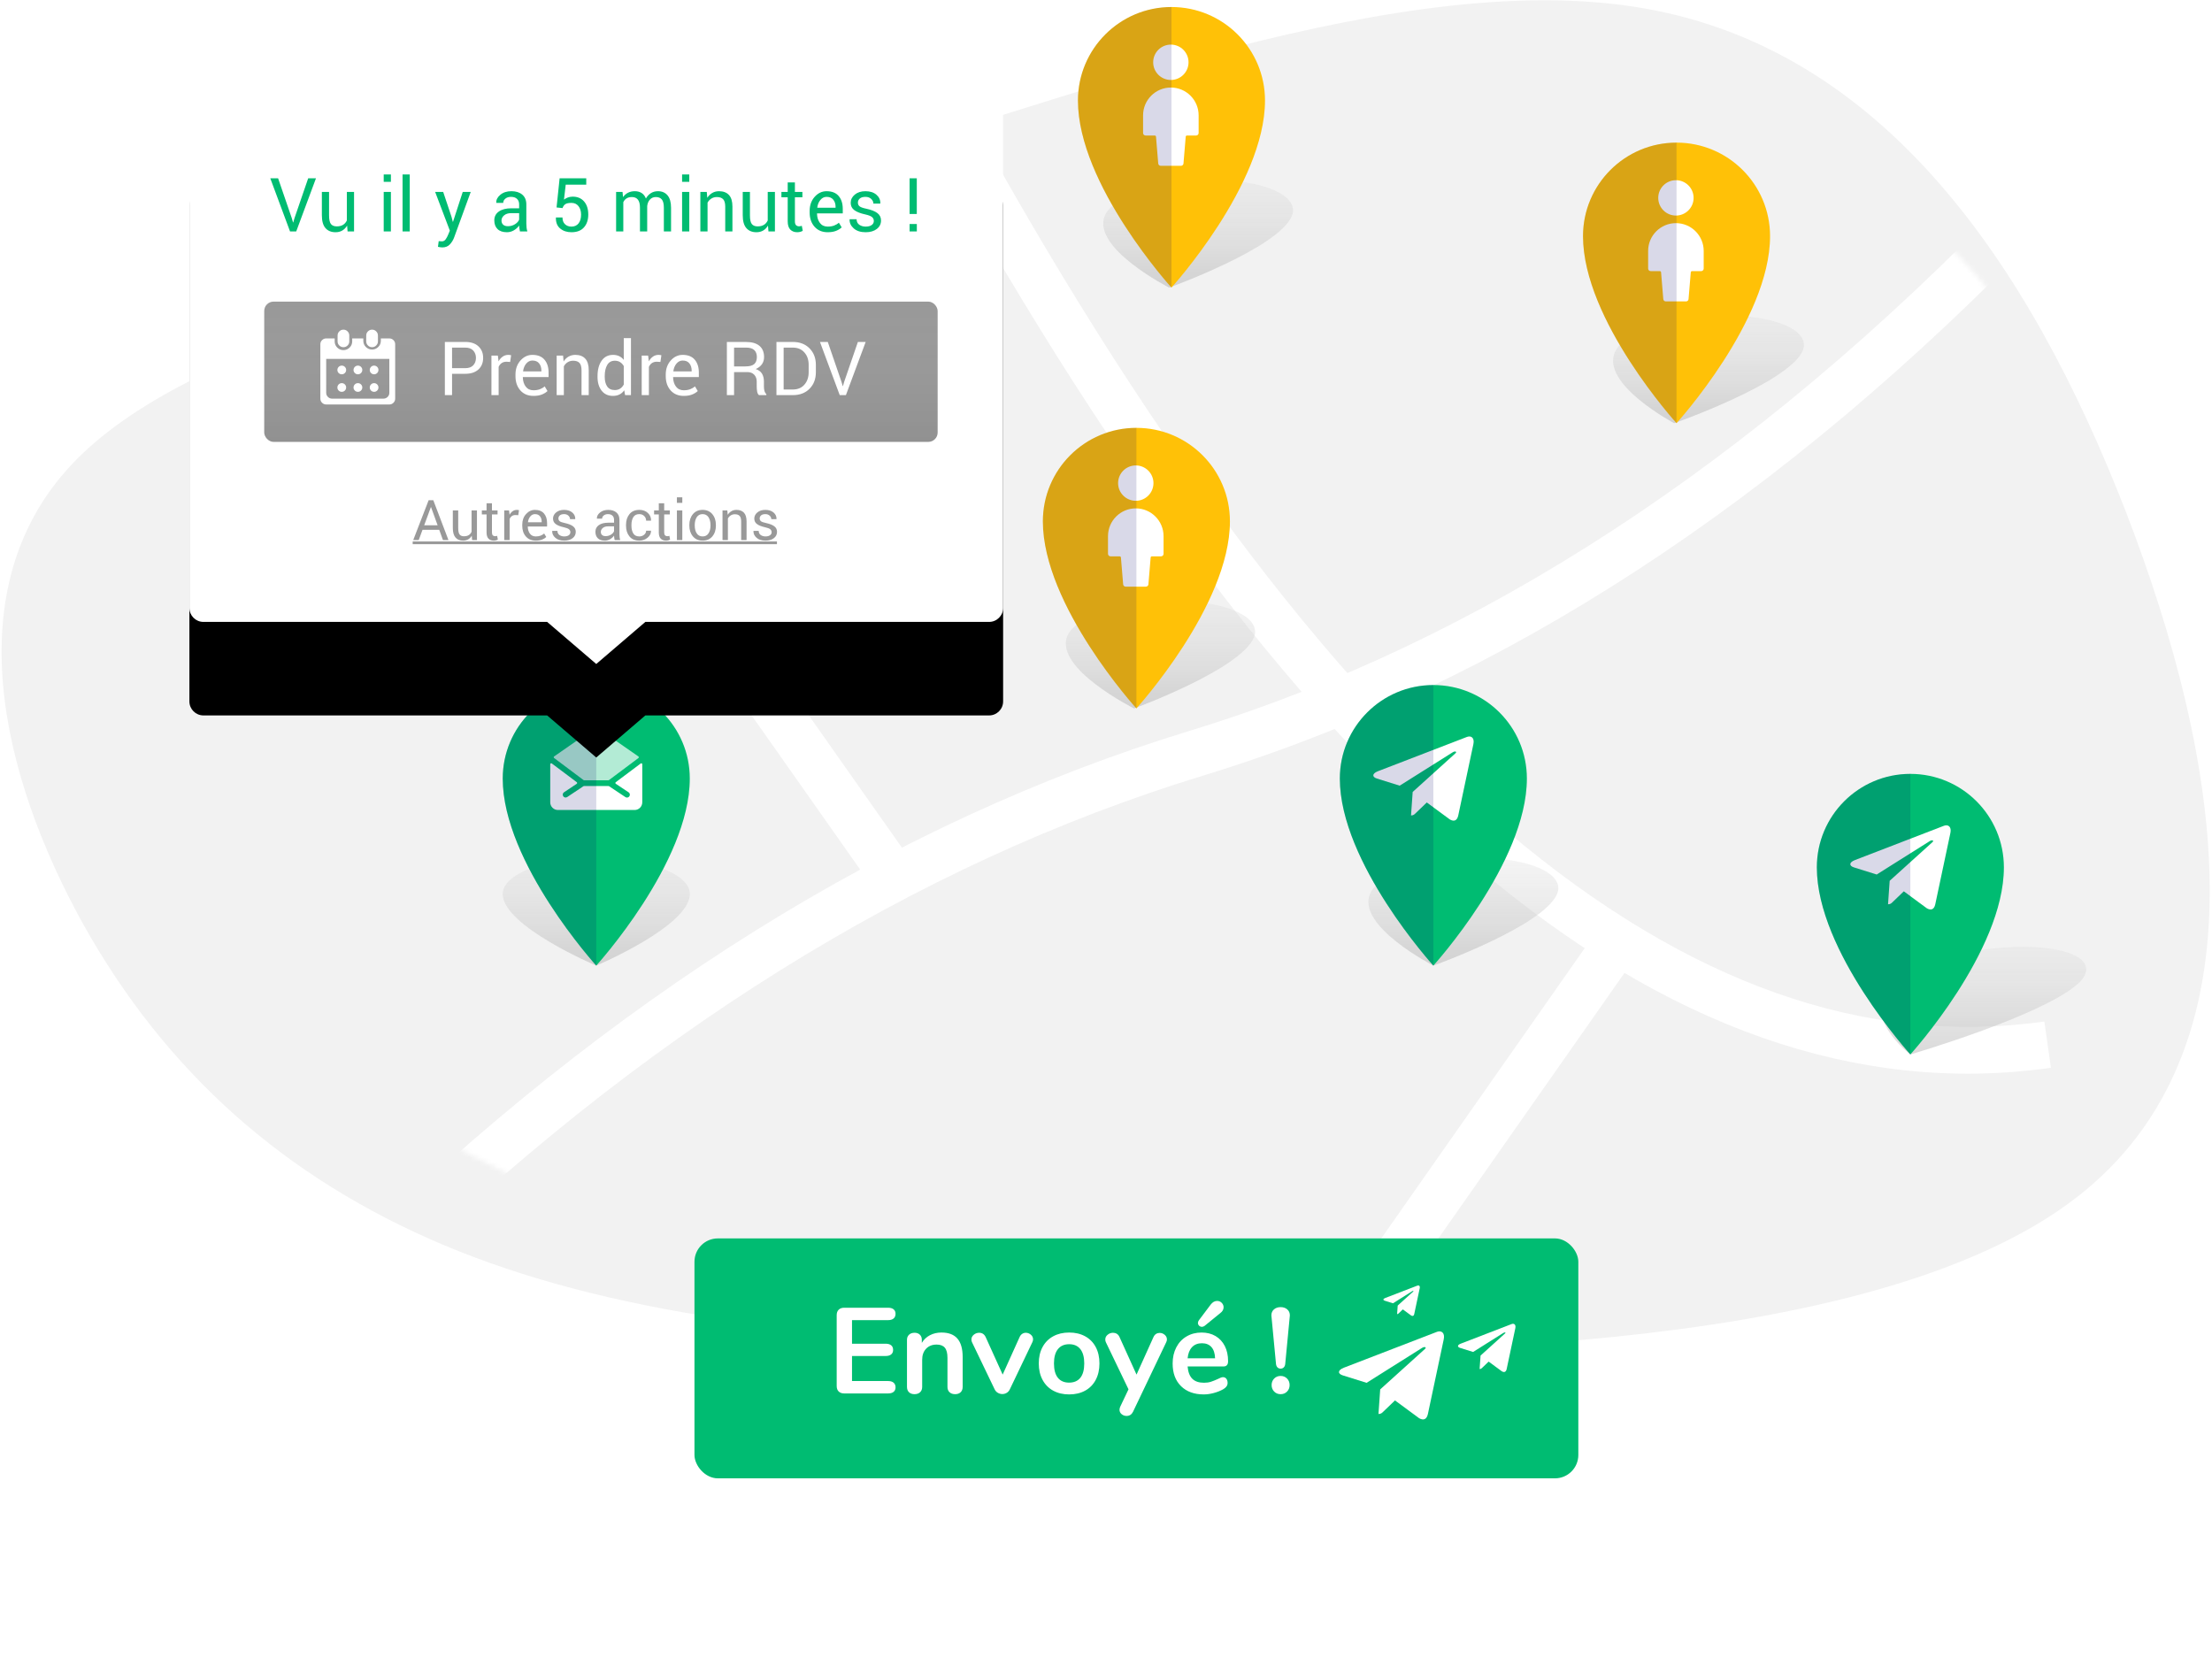 <svg height="356" viewBox="0 0 473 356" width="473" xmlns="http://www.w3.org/2000/svg" xmlns:xlink="http://www.w3.org/1999/xlink"><defs><path id="a" d="m402.602 59.741c47.627 20.185 67.852 71.316 76.073 127.959 8.09 56.732 4.176 118.978-43.452 140.764-47.627 21.786-138.967 3.112-205.123-14.05-66.025-17.251-106.998-32.901-137.27-54.687-30.142-21.786-49.715-49.708-59.762-84.387-9.917-34.68-10.439-76.117 19.834-96.303 30.273-20.185 91.079-18.94 159.061-23.831 67.983-4.802 143.012-15.65 190.639 4.535z"/><linearGradient id="b" x1="50%" x2="50%" y1="0%" y2="100%"><stop offset="0" stop-color="#fff" stop-opacity=".5"/><stop offset="1" stop-color="#999"/></linearGradient><path id="c" d="m29.01 37c11.046 0 18.73 3.432 17.163 7.667-2.553 6.9-25.673 15.333-25.673 15.333s-16.88-8.433-14.327-15.333c1.567-4.234 11.791-7.667 22.837-7.667z"/><path id="d" d="m29.853 37c11.046 0 18.604 3.432 16.882 7.667-2.806 6.9-26.235 15.333-26.235 15.333s-16.571-8.433-13.765-15.333c1.722-4.234 12.072-7.667 23.118-7.667z"/><path id="e" d="m30.588 37c11.046 0 18.345 3.432 16.304 7.667-3.326 6.9-27.392 15.333-27.392 15.333s-15.934-8.433-12.608-15.333c2.041-4.234 12.65-7.667 23.696-7.667z"/><path id="f" d="m20 37c11.046 0 20 3.432 20 7.667 0 6.9-20 15.333-20 15.333s-20-8.433-20-15.333c0-4.234 8.954-7.667 20-7.667z"/><path id="g" d="m29.683 37c11.046 0 18.555 3.432 16.772 7.667-2.905 6.9-26.455 15.333-26.455 15.333s-16.45-8.433-13.545-15.333c1.783-4.234 12.182-7.667 23.228-7.667z"/><path id="h" d="m44.065 37c11.046 0 16.409 3.432 11.978 7.667-7.219 6.9-36.043 15.333-36.043 15.333s-11.176-8.433-3.957-15.333c4.43-4.234 16.976-7.667 28.022-7.667z"/><filter id="i" height="542.3%" width="221.7%" x="-60.8%" y="-221.2%"><feOffset dx="0" dy="20" in="SourceAlpha" result="shadowOffsetOuter1"/><feGaussianBlur in="shadowOffsetOuter1" result="shadowBlurOuter1" stdDeviation="20"/><feColorMatrix in="shadowBlurOuter1" result="shadowMatrixOuter1" type="matrix" values="0 0 0 0 0   0 0 0 0 0   0 0 0 0 0  0 0 0 0.2 0"/><feMerge><feMergeNode in="shadowMatrixOuter1"/><feMergeNode in="SourceGraphic"/></feMerge></filter><path id="j" d="m155 161-10.5 9-10.5-9h-73.5c-1.657 0-3-1.343-3-3v-106c0-1.657 1.343-3 3-3h168c1.657 0 3 1.343 3 3v106c0 1.657-1.343 3-3 3z"/><filter id="k" height="174.4%" width="151.7%" x="-25.9%" y="-24.8%"><feOffset dx="0" dy="5" in="SourceAlpha" result="shadowOffsetOuter1"/><feGaussianBlur in="shadowOffsetOuter1" result="shadowBlurOuter1" stdDeviation="5"/><feColorMatrix in="shadowBlurOuter1" result="shadowMatrixOuter1" type="matrix" values="0 0 0 0 0   0 0 0 0 0   0 0 0 0 0  0 0 0 0.05 0"/><feOffset dx="0" dy="15" in="SourceAlpha" result="shadowOffsetOuter2"/><feGaussianBlur in="shadowOffsetOuter2" result="shadowBlurOuter2" stdDeviation="12.5"/><feColorMatrix in="shadowBlurOuter2" result="shadowMatrixOuter2" type="matrix" values="0 0 0 0 0   0 0 0 0 0   0 0 0 0 0  0 0 0 0.147 0"/><feMerge><feMergeNode in="shadowMatrixOuter1"/><feMergeNode in="shadowMatrixOuter2"/></feMerge></filter><linearGradient id="l" x1="50%" x2="50%" y1="0%" y2="100%"><stop offset="0" stop-color="#fff" stop-opacity="0"/><stop offset="1" stop-opacity=".057"/></linearGradient><rect id="m" height="30" rx="2" width="144"/><mask id="n" fill="#fff"><use fill="#fff" fill-rule="evenodd" xlink:href="#a"/></mask></defs><g fill="none" fill-rule="evenodd" transform="translate(-17 -28)"><use fill="#f2f2f2" transform="matrix(.974 -.225 .225 .974 -36.925 62.2)" xlink:href="#a"/><path d="m94.766 300.196c55.87-54.87 115.23-91.91 178.082-111.121 62.852-19.211 122.155-57.858 177.91-115.941" mask="url(#n)" stroke="#fff" stroke-width="10"/><path d="m125.336 97.872 81.949 116.434" mask="url(#n)" stroke="#fff" stroke-width="10"/><path d="m217.5 50.5c78.896 145.164 158.013 212.133 237.352 200.906" mask="url(#n)" stroke="#fff" stroke-width="10"/><path d="m361.02 232.134-61.254 87.395" mask="url(#n)" stroke="#fff" stroke-width="10"/><g fill-rule="nonzero"><g transform="translate(239 119.5)"><use fill="#999" fill-opacity=".127" xlink:href="#c"/><use fill="url(#b)" fill-opacity=".29" xlink:href="#c"/><path d="m21 0c11.046 0 20 8.954 20 20 0 18-20 40-20 40s-20-22-20-40c0-11.046 8.954-20 20-20z" fill="#ffc107"/><path d="m20.868 17.22c3.279.004 5.936 2.661 5.94 5.94v3.78c0 .298-.242.54-.54.54h-1.955c-.139.001-.255.108-.267.247l-.478 5.738c-.024.28-.259.496-.54.495h-4.32c-.281.001-.516-.214-.54-.495l-.476-5.738c-.012-.14-.129-.247-.269-.247h-1.955c-.298 0-.54-.242-.54-.54v-3.78c.004-3.279 2.661-5.936 5.94-5.94zm0-1.62c-2.088 0-3.78-1.692-3.78-3.78 0-2.088 1.692-3.78 3.78-3.78 2.088 0 3.78 1.692 3.78 3.78 0 2.088-1.692 3.78-3.78 3.78z" fill="#fff"/><path d="m1 20c0-11.046 8.954-20 20-20v60s-20-22-20-40z" fill="#000064" opacity=".15"/></g><g transform="translate(246.5 29.5)"><use fill="#999" fill-opacity=".127" xlink:href="#d"/><use fill="url(#b)" fill-opacity=".29" xlink:href="#d"/><path d="m21 0c11.046 0 20 8.954 20 20 0 18-20 40-20 40s-20-22-20-40c0-11.046 8.954-20 20-20z" fill="#ffc107"/><path d="m20.868 17.22c3.279.004 5.936 2.661 5.94 5.94v3.78c0 .298-.242.54-.54.54h-1.955c-.139.001-.255.108-.267.247l-.478 5.738c-.024.28-.259.496-.54.495h-4.32c-.281.001-.516-.214-.54-.495l-.476-5.738c-.012-.14-.129-.247-.269-.247h-1.955c-.298 0-.54-.242-.54-.54v-3.78c.004-3.279 2.661-5.936 5.94-5.94zm0-1.62c-2.088 0-3.78-1.692-3.78-3.78 0-2.088 1.692-3.78 3.78-3.78 2.088 0 3.78 1.692 3.78 3.78 0 2.088-1.692 3.78-3.78 3.78z" fill="#fff"/><path d="m1 20c0-11.046 8.954-20 20-20v60s-20-22-20-40z" fill="#000064" opacity=".15"/></g><g transform="translate(355.5 58.5)"><use fill="#999" fill-opacity=".127" xlink:href="#e"/><use fill="url(#b)" fill-opacity=".29" xlink:href="#e"/><path d="m20 0c11.046 0 20 8.954 20 20 0 18-20 40-20 40s-20-22-20-40c0-11.046 8.954-20 20-20z" fill="#ffc107"/><path d="m19.868 17.22c3.279.004 5.936 2.661 5.94 5.94v3.78c0 .298-.242.54-.54.54h-1.955c-.139.001-.255.108-.267.247l-.478 5.738c-.024.28-.259.496-.54.495h-4.32c-.281.001-.516-.214-.54-.495l-.476-5.738c-.012-.14-.129-.247-.269-.247h-1.955c-.298 0-.54-.242-.54-.54v-3.78c.004-3.279 2.661-5.936 5.94-5.94zm0-1.62c-2.088 0-3.78-1.692-3.78-3.78 0-2.088 1.692-3.78 3.78-3.78 2.088 0 3.78 1.692 3.78 3.78 0 2.088-1.692 3.78-3.78 3.78z" fill="#fff"/><path d="m0 20c0-11.046 8.954-20 20-20v60s-20-22-20-40z" fill="#000064" opacity=".15"/></g><g transform="translate(124.5 174.5)"><use fill="#999" fill-opacity=".127" xlink:href="#f"/><use fill="url(#b)" fill-opacity=".29" xlink:href="#f"/><path d="m20 0c11.046 0 20 8.954 20 20 0 18-20 40-20 40s-20-22-20-40c0-11.046 8.954-20 20-20z" fill="#00bc72"/><path d="m24.168 20.782c-.053.04-.084.103-.082.17s.036.128.091.165l2.726 1.816c.185.121.292.332.278.553-.013.221-.145.418-.343.515s-.435.08-.617-.044l-3.486-2.322c-.034-.022-.073-.034-.114-.034h-5.246c-.041 0-.08.012-.114.034l-3.478 2.322c-.282.184-.66.106-.847-.174-.187-.28-.113-.659.165-.849l2.725-1.817c.055-.037.089-.098.091-.164.002-.067-.029-.13-.082-.17l-5.347-4.012c-.062-.047-.145-.054-.215-.019-.069.035-.113.106-.113.183v8.151c0 .906.734 1.64 1.64 1.64h16.4c.906 0 1.64-.734 1.64-1.64v-8.146c0-.078-.044-.149-.113-.183-.069-.035-.153-.027-.215.019z" fill="#fff"/><path d="m17.283 20.329c.035.027.079.041.123.041h5.193c.044 0.0.088-.014.123-.041l6.298-4.722c.053-.039.083-.102.082-.168-.001-.066-.034-.127-.088-.165l-8.312-5.781c-.423-.292-.982-.292-1.405 0l-8.307 5.779c-.054.038-.087.099-.088.165-.001.066.029.128.082.168z" fill="#fff" fill-opacity=".7"/><path d="m0 20c0-11.046 8.954-20 20-20v60s-20-22-20-40z" fill="#000064" opacity=".15"/></g><g transform="translate(303.5 174.5)"><use fill="#999" fill-opacity=".127" xlink:href="#g"/><use fill="url(#b)" fill-opacity=".29" xlink:href="#g"/><path d="m20 0c11.046 0 20 8.954 20 20 0 18-20 40-20 40s-20-22-20-40c0-11.046 8.954-20 20-20z" fill="#00bc72"/><path d="m28.559 12.639-3.239 15.275c-.244 1.078-.882 1.346-1.787.838l-4.935-3.637-2.381 2.29c-.264.264-.484.484-.992.484l.355-5.026 9.147-8.265c.398-.355-.086-.551-.618-.196l-11.308 7.12-4.868-1.524c-1.059-.331-1.078-1.059.22-1.567l19.041-7.336c.882-.331 1.653.196 1.366 1.543z" fill="#fff"/><path d="m0 20c0-11.046 8.954-20 20-20v60s-20-22-20-40z" fill="#000064" opacity=".15"/></g><g transform="translate(405.5 193.5)"><use fill="#999" fill-opacity=".127" xlink:href="#h"/><use fill="url(#b)" fill-opacity=".29" xlink:href="#h"/><path d="m20 0c11.046 0 20 8.954 20 20 0 18-20 40-20 40s-20-22-20-40c0-11.046 8.954-20 20-20z" fill="#00bc72"/><path d="m28.559 12.639-3.239 15.275c-.244 1.078-.882 1.346-1.787.838l-4.935-3.637-2.381 2.29c-.264.264-.484.484-.992.484l.355-5.026 9.147-8.265c.398-.355-.086-.551-.618-.196l-11.308 7.12-4.868-1.524c-1.059-.331-1.078-1.059.22-1.567l19.041-7.336c.882-.331 1.653.196 1.366 1.543z" fill="#fff"/><path d="m0 20c0-11.046 8.954-20 20-20v60s-20-22-20-40z" fill="#000064" opacity=".15"/></g></g><g filter="url(#i)" transform="translate(165.5 272.844)"><rect fill="#00bc72" height="51.312" rx="5" width="189"/><g fill="#fff" fill-rule="nonzero"><path d="m32.025 33.156c-.503 0-.897-.139-1.183-.416s-.429-.667-.429-1.17v-15.158c0-.503.143-.893.429-1.17s.68-.416 1.183-.416h9.386c.503 0 .893.113 1.17.338s.416.546.416.962c0 .433-.139.767-.416 1.001s-.667.351-1.17.351h-7.722v5.044h7.202c.503 0 .893.113 1.17.338s.416.555.416.988c0 .416-.139.737-.416.962s-.667.338-1.17.338h-7.202v5.356h7.722c.503 0 .893.117 1.17.351s.416.568.416 1.001c0 .416-.139.737-.416.962s-.667.338-1.17.338zm20.8-13.026c1.525 0 2.661.433 3.406 1.3s1.118 2.175 1.118 3.926v6.396c0 .485-.143.867-.429 1.144s-.68.416-1.183.416-.901-.139-1.196-.416-.442-.659-.442-1.144v-6.214c0-.988-.186-1.707-.559-2.158s-.958-.676-1.755-.676c-.936 0-1.686.295-2.249.884-.563.589-.845 1.378-.845 2.366v5.798c0 .485-.147.867-.442 1.144s-.693.416-1.196.416-.897-.139-1.183-.416-.429-.659-.429-1.144v-10.062c0-.451.147-.815.442-1.092s.693-.416 1.196-.416c.451 0 .819.134 1.105.403s.429.62.429 1.053v.702c.433-.711 1.014-1.257 1.742-1.638s1.551-.572 2.47-.572zm16.692.988c.139-.312.325-.546.559-.702s.49-.234.767-.234c.399 0 .758.134 1.079.403s.481.602.481 1.001c0 .208-.052.416-.156.624l-4.81 10.062c-.156.329-.377.581-.663.754s-.602.26-.949.26c-.329 0-.646-.087-.949-.26-.303-.173-.533-.425-.689-.754l-4.836-10.062c-.087-.173-.13-.373-.13-.598 0-.399.169-.737.507-1.014s.724-.416 1.157-.416c.624 0 1.083.303 1.378.91l3.64 8.034zm10.608 12.246c-1.3 0-2.44-.269-3.419-.806s-1.738-1.309-2.275-2.314-.806-2.175-.806-3.51.269-2.5.806-3.497c.537-.997 1.296-1.764 2.275-2.301s2.119-.806 3.419-.806 2.44.269 3.419.806 1.733 1.304 2.262 2.301c.529.997.793 2.162.793 3.497s-.264 2.505-.793 3.51-1.283 1.777-2.262 2.314-2.119.806-3.419.806zm-.026-2.522c1.057 0 1.863-.347 2.418-1.04s.832-1.716.832-3.068c0-1.335-.277-2.353-.832-3.055s-1.352-1.053-2.392-1.053-1.842.351-2.405 1.053c-.563.702-.845 1.72-.845 3.055 0 1.352.277 2.375.832 3.068s1.352 1.04 2.392 1.04zm18.044-9.724c.139-.312.325-.542.559-.689s.49-.221.767-.221c.399 0 .758.134 1.079.403s.481.602.481 1.001c0 .191-.052.39-.156.598l-7.098 14.872c-.295.589-.754.884-1.378.884-.399 0-.75-.126-1.053-.377-.303-.251-.455-.568-.455-.949 0-.191.052-.407.156-.65l1.768-3.718-4.836-10.062c-.087-.173-.13-.373-.13-.598 0-.399.169-.737.507-1.014s.724-.416 1.157-.416c.295 0 .563.074.806.221s.433.377.572.689l3.64 8.034zm14.872 8.554c.295 0 .533.113.715.338s.273.529.273.91c0 .537-.321.988-.962 1.352-.589.329-1.257.594-2.002.793s-1.456.299-2.132.299c-2.045 0-3.666-.589-4.862-1.768s-1.794-2.791-1.794-4.836c0-1.3.26-2.453.78-3.458s1.252-1.785 2.197-2.34 2.015-.832 3.211-.832c1.144 0 2.141.251 2.99.754s1.508 1.213 1.976 2.132.702 2.002.702 3.25c0 .745-.329 1.118-.988 1.118h-7.67c.104 1.196.442 2.076 1.014 2.639.572.563 1.404.845 2.496.845.555 0 1.044-.069 1.469-.208s.906-.329 1.443-.572c.52-.277.901-.416 1.144-.416zm-4.498-7.254c-.884 0-1.59.277-2.119.832s-.845 1.352-.949 2.392h5.876c-.035-1.057-.295-1.859-.78-2.405s-1.161-.819-2.028-.819zm.572-3.718c-.191.139-.381.208-.572.208-.243 0-.446-.082-.611-.247s-.247-.36-.247-.585c0-.191.069-.381.208-.572l2.522-3.354c.399-.52.858-.78 1.378-.78.381 0 .706.134.975.403s.403.585.403.949c0 .485-.234.901-.702 1.248zm16.25 9.152c-.26 0-.481-.087-.663-.26s-.29-.425-.325-.754l-.962-10.114-.026-.26c0-.537.186-.966.559-1.287s.845-.481 1.417-.481 1.044.16 1.417.481.559.75.559 1.287l-.026.286-.962 10.088c-.035.329-.143.581-.325.754s-.403.26-.663.26zm0 5.46c-.555 0-1.014-.186-1.378-.559s-.546-.836-.546-1.391.182-1.018.546-1.391.823-.559 1.378-.559 1.014.186 1.378.559.546.836.546 1.391-.182 1.018-.546 1.391-.823.559-1.378.559z"/><path d="m160.217 21.592-3.389 15.984c-.256 1.128-.923 1.409-1.87.877l-5.164-3.806-2.492 2.397c-.276.276-.506.506-1.038.506l.371-5.26 9.571-8.649c.416-.371-.09-.577-.647-.206l-11.833 7.451-5.094-1.594c-1.108-.346-1.128-1.108.231-1.64l19.925-7.676c.923-.346 1.73.206 1.429 1.614z"/><path d="m175.529 19.198-1.855 8.75c-.14.618-.505.771-1.024.48l-2.827-2.083-1.364 1.312c-.151.151-.277.277-.568.277l.203-2.879 5.239-4.734c.228-.203-.049-.316-.354-.113l-6.477 4.078-2.788-.873c-.607-.189-.618-.607.126-.897l10.907-4.202c.505-.189.947.113.782.884z"/><path d="m155.085 10.652-1.175 5.541c-.089.391-.32.488-.648.304l-1.79-1.319-.864.831c-.096.096-.176.176-.36.176l.129-1.823 3.318-2.998c.144-.129-.031-.2-.224-.071l-4.102 2.583-1.766-.553c-.384-.12-.391-.384.08-.568l6.908-2.661c.32-.12.6.071.495.56z"/></g></g><use fill="#000" filter="url(#k)" xlink:href="#j"/><use fill="#fff" fill-rule="evenodd" xlink:href="#j"/><path d="m79.402 74.672.258.898h.047l.258-.898 2.938-8.547h1.664l-4.227 11.375h-1.32l-4.227-11.375h1.672zm11.82 1.578c-.266.453-.607.802-1.023 1.047-.417.245-.898.367-1.445.367-.922 0-1.641-.294-2.156-.883-.516-.589-.773-1.505-.773-2.75v-4.984h1.539v5c0 .901.133 1.521.398 1.859.266.339.68.508 1.242.508.547 0 .999-.111 1.355-.332.357-.221.626-.535.809-.941v-6.094h1.539v8.453h-1.383zm9.367 1.25h-1.539v-8.453h1.539zm0-10.617h-1.539v-1.57h1.539zm4.031 10.617h-1.539v-12.188h1.539zm8.93-3.133.273 1.062h.047l2.078-6.383h1.711l-3.555 9.75c-.214.568-.52 1.062-.918 1.484s-.936.633-1.613.633c-.125 0-.284-.014-.477-.043-.193-.029-.341-.056-.445-.082l.156-1.211c-.031-.005.061-0.0.277.016.216.016.353.023.41.023.328 0 .596-.146.805-.438.208-.292.383-.615.523-.969l.367-.883-3.141-8.281h1.719zm14.633 3.133c-.052-.255-.092-.48-.121-.676-.029-.195-.046-.392-.051-.59-.286.406-.66.746-1.121 1.02-.461.273-.957.41-1.488.41-.88 0-1.551-.225-2.012-.676-.461-.451-.691-1.072-.691-1.863 0-.807.327-1.439.98-1.895.654-.456 1.54-.684 2.66-.684h1.672v-.836c0-.495-.151-.887-.453-1.176-.302-.289-.729-.434-1.281-.434-.495 0-.897.126-1.207.379-.31.253-.465.556-.465.91h-1.469l-.016-.047c-.031-.615.259-1.177.871-1.688.612-.51 1.402-.766 2.371-.766.958 0 1.729.243 2.312.73.583.487.875 1.189.875 2.105v4.07c0 .302.016.594.047.875s.089.557.172.828zm-2.555-1.125c.557 0 1.06-.143 1.508-.43s.74-.615.875-.984v-1.375h-1.727c-.62 0-1.116.156-1.488.469s-.559.68-.559 1.102c0 .375.117.672.352.891s.581.328 1.039.328zm10.383-4.008.656-6.242h5.695v1.367h-4.391l-.375 3.195c.24-.177.507-.324.801-.441.294-.117.634-.181 1.02-.191 1.047-.01 1.871.331 2.473 1.023s.902 1.625.902 2.797c0 1.141-.306 2.057-.918 2.75s-1.504 1.039-2.676 1.039c-.964 0-1.766-.263-2.406-.789s-.948-1.299-.922-2.32l.016-.047h1.391c0 .62.178 1.1.535 1.441.357.341.819.512 1.387.512.651 0 1.156-.229 1.516-.688s.539-1.086.539-1.883c0-.729-.182-1.328-.547-1.797s-.867-.703-1.508-.703c-.604 0-1.042.091-1.312.273-.271.182-.469.461-.594.836zm14.109-3.32.109 1.109c.276-.401.626-.712 1.051-.934.424-.221.918-.332 1.48-.332s1.046.13 1.449.391c.404.26.707.651.91 1.172.266-.479.617-.859 1.055-1.141s.948-.422 1.531-.422c.859 0 1.539.296 2.039.887.5.591.75 1.48.75 2.668v5.055h-1.539v-5.07c0-.833-.143-1.423-.43-1.77-.286-.346-.714-.52-1.281-.52-.526 0-.952.182-1.277.547s-.517.826-.574 1.383v5.43h-1.547v-5.07c0-.792-.147-1.371-.441-1.738-.294-.367-.717-.551-1.27-.551-.469 0-.854.096-1.156.289s-.534.464-.695.812v6.258h-1.539v-8.453zm14.273 8.453h-1.539v-8.453h1.539zm0-10.617h-1.539v-1.57h1.539zm3.742 2.164.109 1.258c.281-.448.634-.796 1.059-1.043.424-.247.908-.371 1.449-.371.911 0 1.617.267 2.117.801.5.534.75 1.358.75 2.473v5.336h-1.539v-5.305c0-.745-.147-1.273-.441-1.586s-.743-.469-1.348-.469c-.443 0-.835.107-1.176.32-.341.214-.613.505-.816.875v6.164h-1.539v-8.453zm13.086 7.203c-.266.453-.607.802-1.023 1.047-.417.245-.898.367-1.445.367-.922 0-1.641-.294-2.156-.883-.516-.589-.773-1.505-.773-2.75v-4.984h1.539v5c0 .901.133 1.521.398 1.859.266.339.68.508 1.242.508.547 0 .999-.111 1.355-.332.357-.221.626-.535.809-.941v-6.094h1.539v8.453h-1.383zm5.758-9.242v2.039h1.602v1.141h-1.602v5.133c0 .396.082.674.246.836.164.161.382.242.652.242.089 0 .186-.01.293-.031s.202-.047.285-.078l.203 1.055c-.115.094-.283.171-.504.23-.221.06-.444.09-.668.09-.625 0-1.122-.189-1.492-.566-.37-.378-.555-.97-.555-1.777v-5.133h-1.344v-1.141h1.344v-2.039zm7.008 10.656c-1.177 0-2.113-.392-2.809-1.176-.695-.784-1.043-1.801-1.043-3.051v-.344c0-1.203.358-2.204 1.074-3.004.716-.799 1.564-1.199 2.543-1.199 1.141 0 2.003.344 2.586 1.031.583.688.875 1.604.875 2.75v.961h-5.484l-.023.039c.016.813.221 1.48.617 2.004.396.523.951.785 1.664.785.521 0 .978-.074 1.371-.223.393-.148.733-.353 1.02-.613l.602 1c-.302.297-.701.544-1.195.742s-1.094.297-1.797.297zm-.234-7.562c-.516 0-.956.217-1.32.652-.365.435-.589.98-.672 1.637l.016.039h3.898v-.203c0-.604-.161-1.109-.484-1.516-.323-.406-.802-.609-1.438-.609zm10.102 5.156c0-.339-.129-.617-.387-.836s-.746-.409-1.465-.57c-1.026-.224-1.798-.527-2.316-.91-.518-.383-.777-.905-.777-1.566 0-.688.292-1.273.875-1.758.583-.484 1.344-.727 2.281-.727.984 0 1.767.253 2.348.758.581.505.858 1.12.832 1.844l-.016.047h-1.469c0-.37-.155-.702-.465-.996-.31-.294-.72-.441-1.23-.441-.547 0-.953.12-1.219.359-.266.24-.398.529-.398.867 0 .333.117.596.352.789s.711.365 1.43.516c1.068.229 1.862.54 2.383.934.521.393.781.921.781 1.582 0 .75-.303 1.357-.91 1.82s-1.4.695-2.379.695c-1.078 0-1.927-.273-2.547-.82s-.914-1.185-.883-1.914l.016-.047h1.469c.026.547.229.947.609 1.199.38.253.826.379 1.336.379.547 0 .975-.111 1.285-.332.31-.221.465-.512.465-.871zm9.188-1.492h-1.539v-7.641h1.539zm.008 3.734h-1.547v-1.594h1.547z" fill="#00bc72" fill-rule="nonzero"/><g fill="#999" fill-rule="nonzero" transform="translate(105.245 134.359)"><path d="m5.678 6.943h-3.574l-.809 2.197h-1.178l3.299-8.531h.99l3.246 8.531h-1.178zm-3.217-.967h2.871l-1.406-3.885h-.035zm10.172 2.227c-.199.34-.455.602-.768.785-.313.184-.674.275-1.084.275-.691 0-1.23-.221-1.617-.662s-.58-1.129-.58-2.062v-3.738h1.154v3.75c0 .676.1 1.141.299 1.395.199.254.51.381.932.381.41 0 .749-.083 1.017-.249.268-.166.47-.401.606-.706v-4.57h1.154v6.34h-1.037zm4.318-6.932v1.529h1.201v.855h-1.201v3.85c0 .297.062.506.185.627s.286.182.489.182c.066 0 .14-.008.22-.023.08-.016.151-.035.214-.059l.152.791c-.086.07-.212.128-.378.173-.166.045-.333.067-.501.067-.469 0-.842-.142-1.119-.425-.277-.283-.416-.728-.416-1.333v-3.85h-1.008v-.855h1.008v-1.529zm5.625 2.549-.592-.035c-.305 0-.562.072-.771.217-.209.145-.37.348-.483.609v4.529h-1.154v-6.34h1.031l.111.926c.18-.328.401-.584.665-.768.264-.184.567-.275.911-.275.086 0 .168.007.246.021.078.014.143.028.193.044zm3.744 5.443c-.883 0-1.585-.294-2.106-.882-.521-.588-.782-1.351-.782-2.288v-.258c0-.902.269-1.653.806-2.253.537-.6 1.173-.899 1.907-.899.855 0 1.502.258 1.939.773s.656 1.203.656 2.062v.721h-4.113l-.018.029c.012.609.166 1.11.463 1.503s.713.589 1.248.589c.391 0 .733-.056 1.028-.167.295-.111.55-.265.765-.46l.451.75c-.227.223-.525.408-.896.557-.371.148-.82.223-1.348.223zm-.176-5.672c-.387 0-.717.163-.99.489-.273.326-.441.735-.504 1.228l.012.029h2.924v-.152c0-.453-.121-.832-.363-1.137-.242-.305-.602-.457-1.078-.457zm7.576 3.867c0-.254-.097-.463-.29-.627-.193-.164-.56-.307-1.099-.428-.77-.168-1.349-.396-1.737-.683-.389-.287-.583-.679-.583-1.175 0-.516.219-.955.656-1.318.438-.363 1.008-.545 1.711-.545.738 0 1.325.189 1.761.568.436.379.644.84.624 1.383l-.012.035h-1.102c0-.277-.116-.526-.349-.747s-.54-.331-.923-.331c-.41 0-.715.09-.914.27-.199.18-.299.396-.299.65 0 .25.088.447.264.592.176.145.533.273 1.072.387.801.172 1.396.405 1.787.7s.586.69.586 1.187c0 .563-.228 1.018-.683 1.365s-1.05.521-1.784.521c-.809 0-1.445-.205-1.91-.615-.465-.41-.686-.889-.662-1.436l.012-.035h1.102c.02.41.172.71.457.899s.619.284 1.002.284c.41 0 .731-.083.964-.249.232-.166.349-.384.349-.653zm9.469 1.682c-.039-.191-.069-.36-.091-.507-.021-.146-.034-.294-.038-.442-.215.305-.495.56-.841.765-.346.205-.718.308-1.116.308-.66 0-1.163-.169-1.509-.507-.346-.338-.519-.804-.519-1.397 0-.605.245-1.079.735-1.421.49-.342 1.155-.513 1.995-.513h1.254v-.627c0-.371-.113-.665-.34-.882-.227-.217-.547-.325-.961-.325-.371 0-.673.095-.905.284s-.349.417-.349.683h-1.102l-.012-.035c-.023-.461.194-.883.653-1.266.459-.383 1.052-.574 1.778-.574.719 0 1.297.183 1.734.548.438.365.656.892.656 1.579v3.053c0 .227.012.445.035.656s.066.418.129.621zm-1.916-.844c.418 0 .795-.107 1.131-.322.336-.215.555-.461.656-.738v-1.031h-1.295c-.465 0-.837.117-1.116.352-.279.234-.419.51-.419.826 0 .281.088.504.264.668.176.164.436.246.779.246zm7.195.064c.383 0 .72-.118 1.011-.354.291-.236.437-.526.437-.87h1.037l.012.035c.02.547-.224 1.032-.729 1.456-.506.424-1.095.636-1.767.636-.922 0-1.627-.301-2.115-.902-.488-.602-.732-1.357-.732-2.268v-.246c0-.902.245-1.655.735-2.259.49-.604 1.194-.905 2.112-.905.742 0 1.349.219 1.819.656.471.438.698.975.683 1.611l-.012.035h-1.043c0-.387-.137-.716-.41-.987-.273-.271-.619-.407-1.037-.407-.605 0-1.038.218-1.298.653-.26.436-.39.97-.39 1.603v.246c0 .648.129 1.188.387 1.62.258.432.691.647 1.301.647zm5.314-7.09v1.529h1.201v.855h-1.201v3.85c0 .297.062.506.185.627s.286.182.489.182c.066 0 .14-.008.22-.023.08-.016.151-.035.214-.059l.152.791c-.086.07-.212.128-.378.173-.166.045-.333.067-.501.067-.469 0-.842-.142-1.119-.425-.277-.283-.416-.728-.416-1.333v-3.85h-1.008v-.855h1.008v-1.529zm3.873 7.869h-1.154v-6.34h1.154zm0-7.963h-1.154v-1.178h1.154zm1.506 4.734c0-.938.254-1.71.762-2.317.508-.607 1.197-.911 2.068-.911.879 0 1.573.303 2.083.908.51.605.765 1.379.765 2.32v.129c0 .945-.254 1.719-.762 2.32-.508.602-1.199.902-2.074.902-.875 0-1.567-.302-2.077-.905-.51-.604-.765-1.376-.765-2.317zm1.154.129c0 .672.142 1.227.425 1.664.283.438.704.656 1.263.656.551 0 .969-.219 1.254-.656.285-.438.428-.992.428-1.664v-.129c0-.664-.144-1.217-.431-1.658s-.708-.662-1.263-.662c-.551 0-.968.221-1.251.662-.283.441-.425.994-.425 1.658zm6.967-3.24.082.943c.211-.336.476-.597.794-.782.318-.186.681-.278 1.087-.278.684 0 1.213.2 1.588.601.375.4.562 1.019.562 1.854v4.002h-1.154v-3.979c0-.559-.11-.955-.331-1.189s-.558-.352-1.011-.352c-.332 0-.626.08-.882.24-.256.16-.46.379-.612.656v4.623h-1.154v-6.34zm9.475 4.658c0-.254-.097-.463-.29-.627-.193-.164-.56-.307-1.099-.428-.77-.168-1.349-.396-1.737-.683-.389-.287-.583-.679-.583-1.175 0-.516.219-.955.656-1.318.438-.363 1.008-.545 1.711-.545.738 0 1.325.189 1.761.568.436.379.644.84.624 1.383l-.012.035h-1.102c0-.277-.116-.526-.349-.747s-.54-.331-.923-.331c-.41 0-.715.09-.914.27-.199.18-.299.396-.299.65 0 .25.088.447.264.592.176.145.533.273 1.072.387.801.172 1.396.405 1.787.7.391.295.586.69.586 1.187 0 .563-.228 1.018-.683 1.365s-1.05.521-1.784.521c-.809 0-1.445-.205-1.91-.615-.465-.41-.686-.889-.662-1.436l.012-.035h1.102c.02.41.172.71.457.899s.619.284 1.002.284c.41 0 .731-.083.964-.249.232-.166.349-.384.349-.653z"/><path d="m77.893 10.02h-77.893v-.586h77.893z"/></g><g transform="translate(73.5 92.5)"><use fill="#999" xlink:href="#m"/><use fill="url(#l)" xlink:href="#m"/><g fill="#fff" fill-rule="nonzero"><path d="m18.188 8.5c0 .344-.122.638-.367.883s-.539.367-.883.367-.638-.122-.883-.367-.367-.539-.367-.883v-1.25c0-.344.122-.638.367-.883s.539-.367.883-.367.638.122.883.367.367.539.367.883zm6.125 0c0 .344-.122.638-.367.883s-.539.367-.883.367-.638-.122-.883-.367-.367-.539-.367-.883v-1.25c0-.344.122-.638.367-.883s.539-.367.883-.367.638.122.883.367.367.539.367.883zm2.438-.625c.344 0 .638.122.883.367s.367.539.367.883v11.625c0 .344-.122.638-.367.883s-.539.367-.883.367h-13.5c-.344 0-.638-.122-.883-.367s-.367-.539-.367-.883v-11.625c0-.344.122-.638.367-.883s.539-.367.883-.367h1.812v.625c0 .521.182.964.547 1.328.365.365.807.547 1.328.547.51 0 .951-.182 1.32-.547.37-.365.555-.807.555-1.328v-.625h2.375v.5c0 .521.182.964.547 1.328.365.365.807.547 1.328.547.51 0 .951-.182 1.32-.547.37-.365.555-.807.555-1.328v-.5zm0 4.375h-13.5v7.25c0 .344.122.638.367.883s.539.367.883.367h11c.344 0 .638-.122.883-.367s.367-.539.367-.883zm-9.234 2.375c0 .25-.091.466-.273.648s-.404.273-.664.273-.482-.091-.664-.273-.273-.398-.273-.648c0-.26.091-.482.273-.664s.404-.273.664-.273.482.091.664.273.273.398.273.648zm3.453-.016c0 .26-.091.482-.273.664s-.404.273-.664.273-.482-.091-.664-.273-.273-.398-.273-.648c0-.26.091-.482.273-.664s.404-.273.664-.273.482.091.664.273.273.398.273.648zm3.453 0c0 .26-.091.482-.273.664s-.398.273-.648.273c-.26 0-.482-.091-.664-.273s-.273-.398-.273-.648c0-.26.091-.482.273-.664s.398-.273.648-.273c.26 0 .482.091.664.273s.273.398.273.648zm-6.906 3.75c0 .26-.091.482-.273.664s-.404.273-.664.273-.482-.091-.664-.273-.273-.398-.273-.648c0-.26.091-.482.273-.664s.404-.273.664-.273.482.091.664.273.273.398.273.648zm3.453 0c0 .26-.091.482-.273.664s-.404.273-.664.273-.482-.091-.664-.273-.273-.398-.273-.648c0-.26.091-.482.273-.664s.404-.273.664-.273.482.091.664.273.273.398.273.648zm3.453 0c0 .26-.091.482-.273.664s-.398.273-.648.273c-.26 0-.482-.091-.664-.273s-.273-.398-.273-.648c0-.26.091-.482.273-.664s.398-.273.648-.273c.26 0 .482.091.664.273s.273.398.273.648z"/><path d="m40.164 15.438v4.562h-1.539v-11.375h4.352c1.214 0 2.156.312 2.828.938.672.625 1.008 1.448 1.008 2.469 0 1.036-.336 1.863-1.008 2.48-.672.617-1.615.926-2.828.926zm0-1.203h2.812c.771 0 1.346-.207 1.727-.621.38-.414.57-.936.57-1.566s-.191-1.156-.574-1.578c-.383-.422-.957-.633-1.723-.633h-2.812zm12.422-1.328-.789-.047c-.406 0-.749.096-1.027.289-.279.193-.493.464-.645.812v6.039h-1.539v-8.453h1.375l.148 1.234c.24-.438.535-.779.887-1.023.352-.245.757-.367 1.215-.367.115 0 .224.009.328.027.104.018.19.038.258.059zm4.992 7.258c-1.177 0-2.113-.392-2.809-1.176-.695-.784-1.043-1.801-1.043-3.051v-.344c0-1.203.358-2.204 1.074-3.004.716-.799 1.564-1.199 2.543-1.199 1.141 0 2.003.344 2.586 1.031s.875 1.604.875 2.75v.961h-5.484l-.023.039c.016.813.221 1.48.617 2.004.396.523.951.785 1.664.785.521 0 .978-.074 1.371-.223.393-.148.733-.353 1.02-.613l.602 1c-.302.297-.701.544-1.195.742s-1.094.297-1.797.297zm-.234-7.562c-.516 0-.956.217-1.32.652-.365.435-.589.98-.672 1.637l.016.039h3.898v-.203c0-.604-.161-1.109-.484-1.516s-.802-.609-1.438-.609zm6.562-1.055.109 1.258c.281-.448.634-.796 1.059-1.043.424-.247.908-.371 1.449-.371.911 0 1.617.267 2.117.801.5.534.75 1.358.75 2.473v5.336h-1.539v-5.305c0-.745-.147-1.273-.441-1.586-.294-.313-.743-.469-1.348-.469-.443 0-.835.107-1.176.32-.341.214-.613.505-.816.875v6.164h-1.539v-8.453zm7.367 4.383c0-1.359.29-2.456.871-3.289.581-.833 1.395-1.25 2.441-1.25.495 0 .934.091 1.316.273.383.182.71.448.98.797v-4.648h1.539v12.188h-1.258l-.18-1.039c-.276.396-.615.695-1.016.898s-.867.305-1.398.305c-1.031 0-1.839-.374-2.422-1.121-.583-.747-.875-1.73-.875-2.949zm1.539.164c0 .854.174 1.538.523 2.051.349.513.891.77 1.625.77.458 0 .844-.104 1.156-.312s.568-.5.766-.875v-3.945c-.198-.349-.454-.626-.77-.832-.315-.206-.694-.309-1.137-.309-.74 0-1.285.305-1.637.914-.352.609-.527 1.401-.527 2.375zm11.906-3.188-.789-.047c-.406 0-.749.096-1.027.289-.279.193-.493.464-.645.812v6.039h-1.539v-8.453h1.375l.148 1.234c.24-.438.535-.779.887-1.023.352-.245.757-.367 1.215-.367.115 0 .224.009.328.027.104.018.19.038.258.059zm4.992 7.258c-1.177 0-2.113-.392-2.809-1.176-.695-.784-1.043-1.801-1.043-3.051v-.344c0-1.203.358-2.204 1.074-3.004.716-.799 1.564-1.199 2.543-1.199 1.141 0 2.003.344 2.586 1.031s.875 1.604.875 2.75v.961h-5.484l-.023.039c.016.813.221 1.48.617 2.004.396.523.951.785 1.664.785.521 0 .978-.074 1.371-.223.393-.148.733-.353 1.02-.613l.602 1c-.302.297-.701.544-1.195.742s-1.094.297-1.797.297zm-.234-7.562c-.516 0-.956.217-1.32.652-.365.435-.589.98-.672 1.637l.016.039h3.898v-.203c0-.604-.161-1.109-.484-1.516s-.802-.609-1.438-.609zm10.992 2.469v4.93h-1.539v-11.367h4.117c1.245 0 2.195.276 2.852.828.656.552.984 1.354.984 2.406 0 .583-.152 1.091-.457 1.523s-.749.776-1.332 1.031c.625.203 1.074.533 1.348.988.273.456.41 1.02.41 1.691v1.07c0 .354.039.672.117.953s.214.51.406.688v.188h-1.586c-.203-.177-.333-.437-.391-.781-.057-.344-.086-.698-.086-1.062v-1.039c0-.615-.18-1.109-.539-1.484-.359-.375-.841-.562-1.445-.562zm0-1.211h2.422c.87 0 1.496-.165 1.879-.496.383-.331.574-.835.574-1.512 0-.641-.186-1.137-.559-1.488-.372-.352-.952-.527-1.738-.527h-2.578zm9.062 6.141v-11.375h3.492c1.49 0 2.685.457 3.586 1.371.901.914 1.352 2.095 1.352 3.543v1.555c0 1.453-.451 2.634-1.352 3.543-.901.909-2.096 1.363-3.586 1.363zm1.539-10.164v8.961h1.953c1.052 0 1.882-.346 2.488-1.039s.91-1.581.91-2.664v-1.57c0-1.073-.303-1.956-.91-2.648s-1.436-1.039-2.488-1.039zm12.375 7.336.258.898h.047l.258-.898 2.938-8.547h1.664l-4.227 11.375h-1.32l-4.227-11.375h1.672z"/></g></g></g></svg>